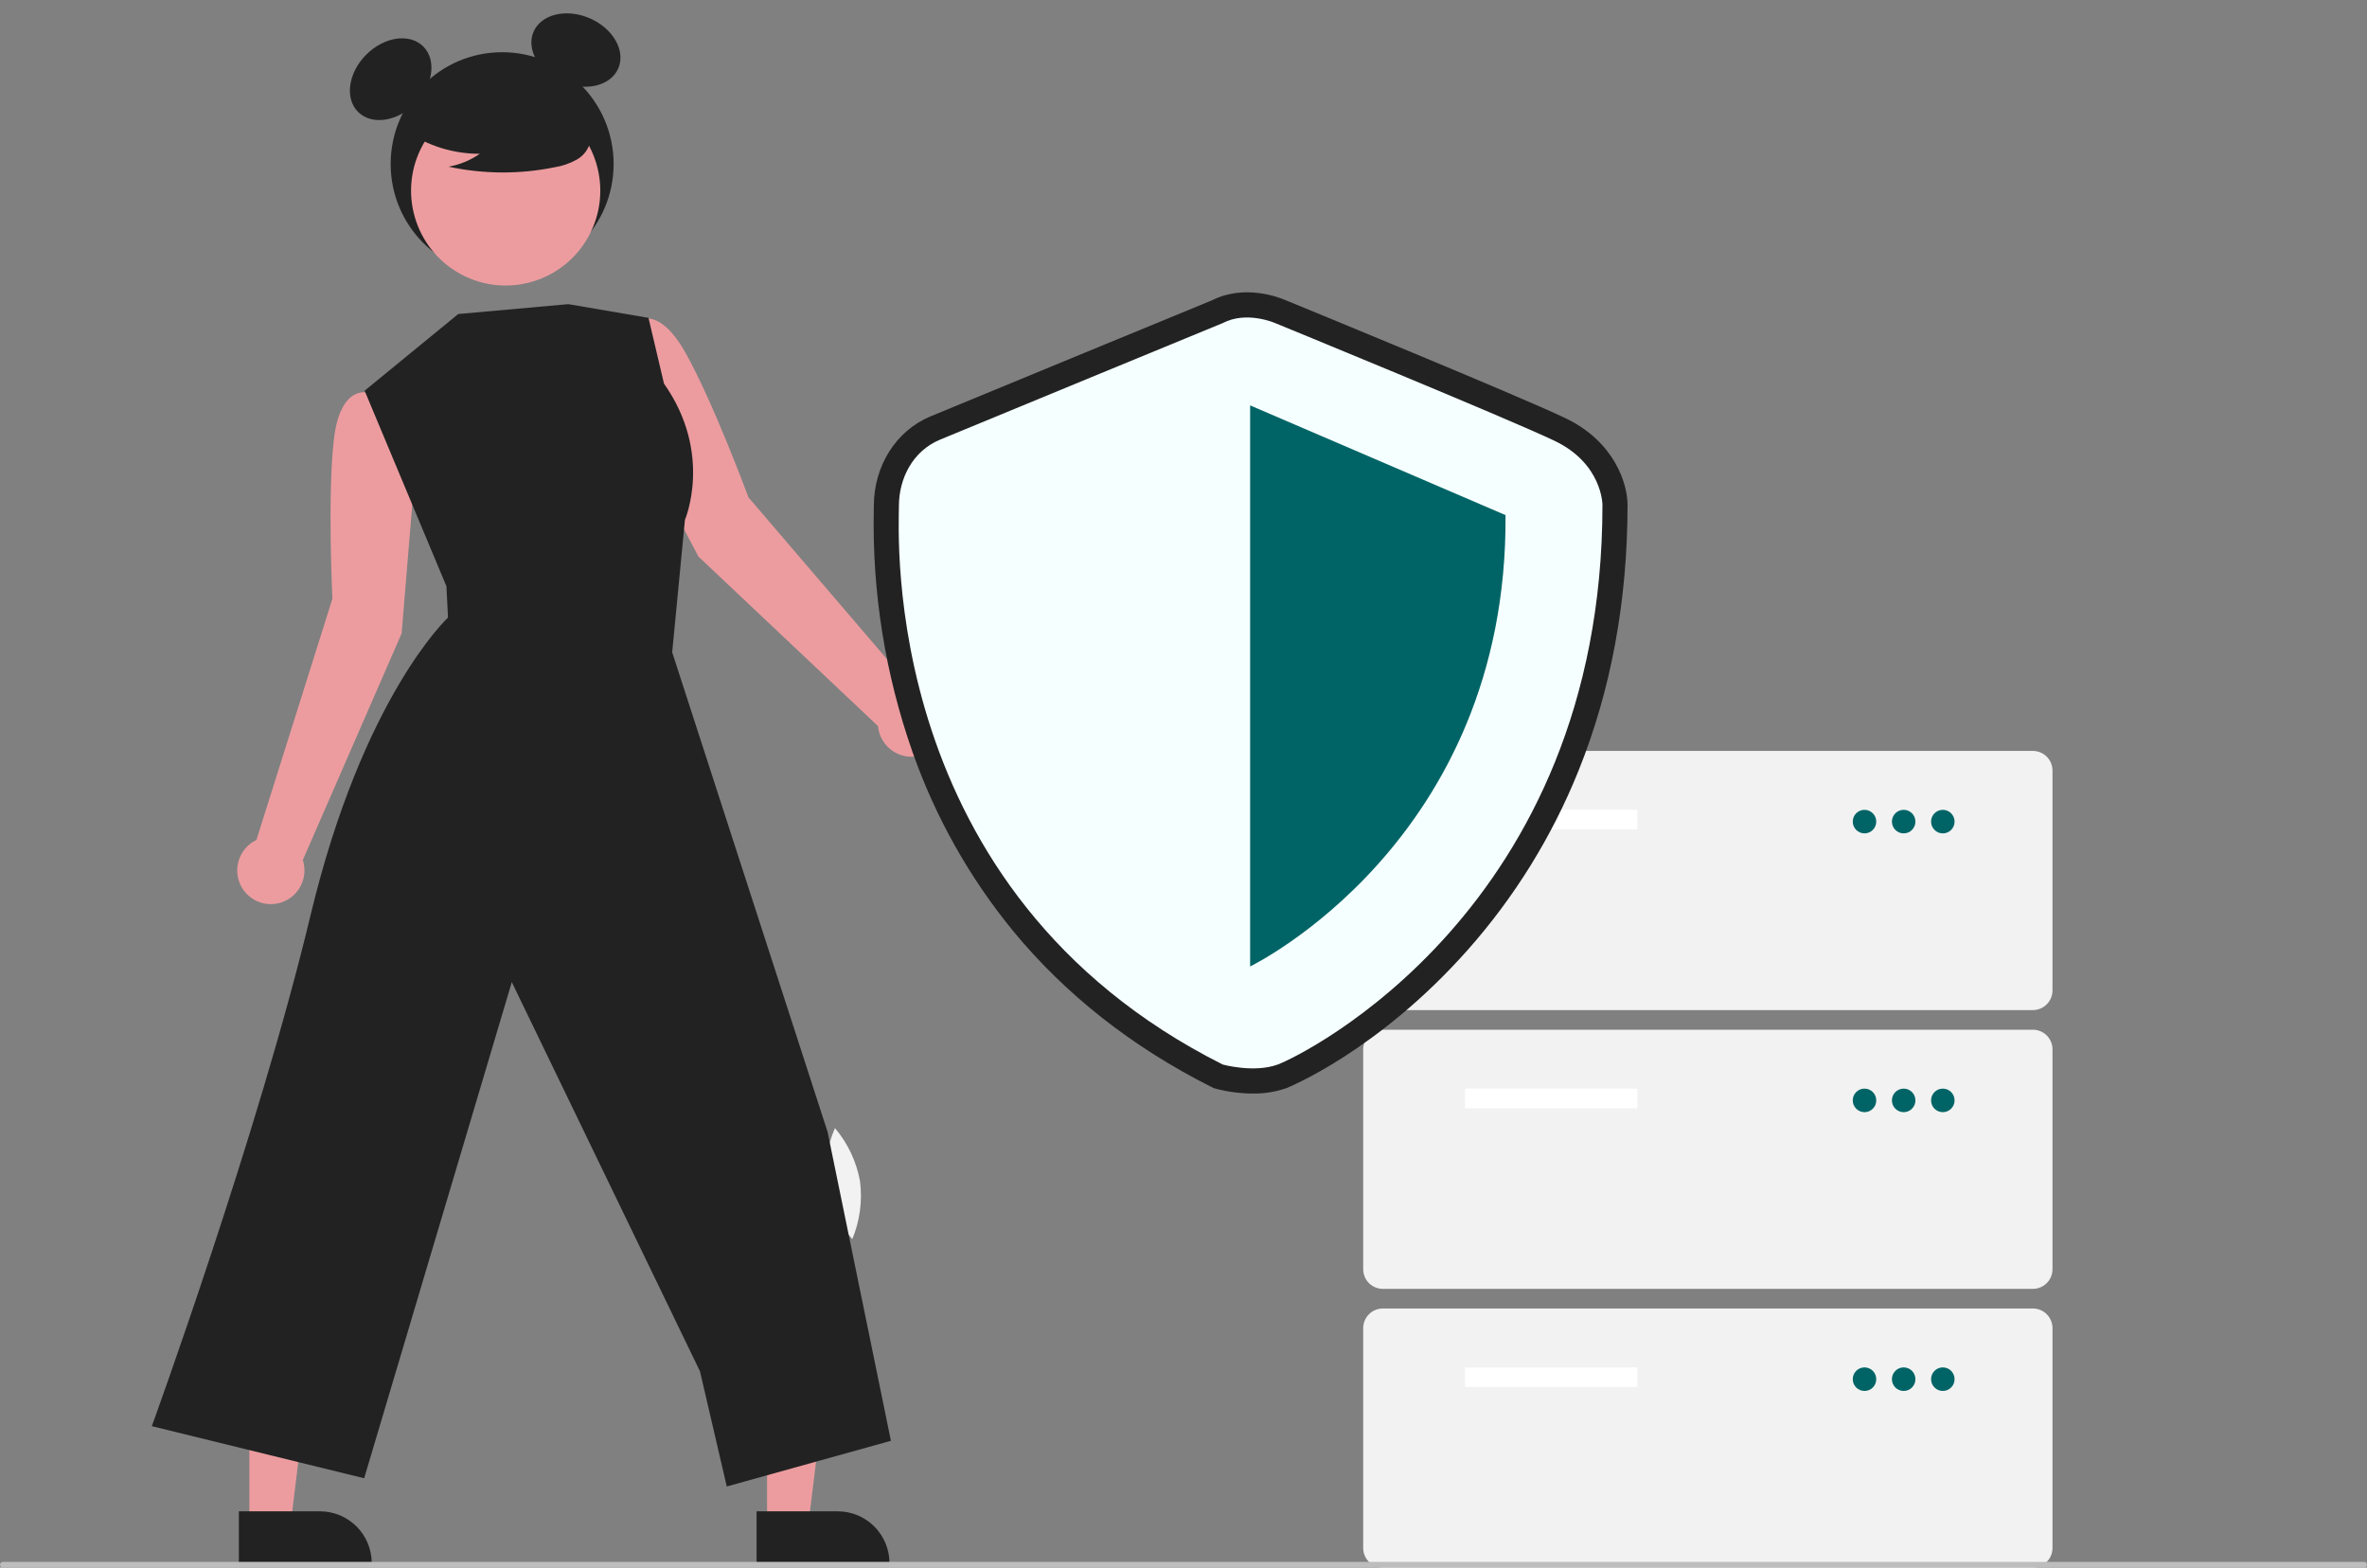 <svg width="302" height="200" viewBox="0 0 302 200" fill="none" xmlns="http://www.w3.org/2000/svg">
<rect x="0" y="0" width="302" height="200" fill="#808080" stroke="none"/>
<path d="M109.724 150.678C110.05 153.191 109.712 155.747 108.743 158.088C107.051 156.192 105.942 153.846 105.55 151.333C105.157 148.82 105.498 146.247 106.531 143.923C108.167 145.856 109.268 148.185 109.724 150.678Z" fill="#F2F2F2"/>
<path d="M52.898 60.802L51.334 51.21L46.918 50.103C46.918 50.103 43.413 49.021 42.594 56.098C41.775 63.175 42.41 76.388 42.41 76.388L32.715 107.167C31.971 107.521 31.344 108.083 30.91 108.786C30.476 109.488 30.253 110.301 30.268 111.128C30.283 111.954 30.535 112.758 30.995 113.444C31.454 114.131 32.101 114.669 32.857 114.997C33.614 115.324 34.449 115.426 35.262 115.29C36.075 115.153 36.832 114.785 37.441 114.229C38.051 113.673 38.488 112.953 38.7 112.154C38.912 111.356 38.889 110.513 38.636 109.727L51.242 80.815L52.898 60.802Z" fill="#EC9C9F"/>
<path d="M79.749 53.254L77.431 43.816L81.058 41.06C81.058 41.06 83.858 38.686 87.383 44.872C90.908 51.058 95.499 63.46 95.499 63.46L116.47 87.951C117.293 87.984 118.09 88.254 118.764 88.729C119.438 89.205 119.962 89.865 120.271 90.63C120.581 91.396 120.664 92.235 120.511 93.047C120.357 93.859 119.973 94.609 119.405 95.208C118.838 95.807 118.11 96.229 117.309 96.424C116.508 96.619 115.668 96.578 114.889 96.306C114.111 96.035 113.427 95.545 112.919 94.894C112.411 94.243 112.102 93.459 112.027 92.636L89.11 71.008L79.749 53.254Z" fill="#EC9C9F"/>
<path d="M97.871 194.536L103.13 194.536L105.632 174.201L97.87 174.201L97.871 194.536Z" fill="#EC9C9F"/>
<path d="M96.53 192.815L106.887 192.814H106.887C108.637 192.814 110.316 193.511 111.554 194.752C112.792 195.993 113.487 197.676 113.487 199.431V199.646L96.531 199.646L96.53 192.815Z" fill="#222222"/>
<path d="M31.815 194.536L37.073 194.536L39.575 174.201L31.814 174.201L31.815 194.536Z" fill="#EC9C9F"/>
<path d="M30.473 192.815L40.829 192.814H40.83C42.58 192.814 44.258 193.511 45.496 194.752C46.734 195.993 47.429 197.676 47.429 199.431V199.646L30.473 199.646L30.473 192.815Z" fill="#222222"/>
<path d="M64.067 35.18C71.922 35.18 78.29 28.796 78.29 20.921C78.29 13.046 71.922 6.662 64.067 6.662C56.212 6.662 49.844 13.046 49.844 20.921C49.844 28.796 56.212 35.18 64.067 35.18Z" fill="#222222"/>
<path d="M52.966 13.233C55.264 10.929 55.73 7.66 54.006 5.932C52.282 4.204 49.022 4.671 46.723 6.975C44.425 9.279 43.959 12.548 45.683 14.276C47.407 16.004 50.667 15.537 52.966 13.233Z" fill="#222222"/>
<path d="M78.892 8.705C79.849 6.457 78.202 3.598 75.213 2.318C72.224 1.038 69.025 1.822 68.067 4.069C67.109 6.317 68.756 9.177 71.745 10.457C74.734 11.737 77.934 10.953 78.892 8.705Z" fill="#222222"/>
<path d="M75.11 30.13C78.308 24.265 76.158 16.913 70.308 13.707C64.459 10.501 57.124 12.656 53.927 18.521C50.729 24.385 52.879 31.738 58.728 34.944C64.578 38.149 71.913 35.994 75.11 30.13Z" fill="#EC9C9F"/>
<path d="M51.835 16.713C54.593 18.619 57.867 19.634 61.218 19.62C60.023 20.451 58.662 21.012 57.23 21.265C61.684 22.223 66.288 22.249 70.752 21.341C71.745 21.182 72.702 20.852 73.583 20.366C74.022 20.121 74.404 19.785 74.705 19.381C75.006 18.978 75.219 18.515 75.33 18.024C75.627 16.325 74.306 14.781 72.934 13.741C70.832 12.172 68.41 11.091 65.841 10.577C63.272 10.062 60.621 10.126 58.079 10.765C56.42 11.195 54.758 11.921 53.68 13.257C52.602 14.593 52.283 16.653 53.31 18.028L51.835 16.713Z" fill="#222222"/>
<path d="M58.468 40.062L46.521 49.844L56.96 74.797L57.159 78.79C57.159 78.79 46.322 88.806 39.617 116.788C32.912 144.77 19.369 181.95 19.369 181.95L46.462 188.595L65.299 125.298L89.311 174.956L92.727 189.644L113.67 183.815L105.587 144.399L85.763 83.216L87.391 66.313C87.391 66.313 91.019 57.877 84.717 48.944L82.74 40.551L72.508 38.803L58.468 40.062Z" fill="#222222"/>
<path d="M259.374 128.866H176.426C175.764 128.865 175.129 128.601 174.66 128.131C174.192 127.662 173.929 127.025 173.928 126.361V98.308C173.929 97.644 174.192 97.007 174.66 96.538C175.129 96.068 175.764 95.804 176.426 95.803H259.374C260.037 95.804 260.672 96.068 261.14 96.538C261.609 97.007 261.872 97.644 261.873 98.308V126.361C261.872 127.025 261.609 127.662 261.14 128.131C260.672 128.601 260.037 128.865 259.374 128.866Z" fill="#F2F2F2"/>
<path d="M208.905 103.318H186.919V105.822H208.905V103.318Z" fill="white"/>
<path d="M237.888 106.323C238.716 106.323 239.387 105.65 239.387 104.82C239.387 103.99 238.716 103.318 237.888 103.318C237.06 103.318 236.389 103.99 236.389 104.82C236.389 105.65 237.06 106.323 237.888 106.323Z" fill="#006466"/>
<path d="M242.885 106.323C243.713 106.323 244.384 105.65 244.384 104.82C244.384 103.99 243.713 103.318 242.885 103.318C242.057 103.318 241.386 103.99 241.386 104.82C241.386 105.65 242.057 106.323 242.885 106.323Z" fill="#006466"/>
<path d="M247.881 106.323C248.709 106.323 249.38 105.65 249.38 104.82C249.38 103.99 248.709 103.318 247.881 103.318C247.053 103.318 246.382 103.99 246.382 104.82C246.382 105.65 247.053 106.323 247.881 106.323Z" fill="#006466"/>
<path d="M259.374 164.433H176.426C175.764 164.432 175.129 164.168 174.66 163.698C174.192 163.229 173.929 162.592 173.928 161.928V133.875C173.929 133.211 174.192 132.574 174.66 132.105C175.129 131.635 175.764 131.371 176.426 131.37H259.374C260.037 131.371 260.672 131.635 261.14 132.105C261.609 132.574 261.872 133.211 261.873 133.875V161.928C261.872 162.592 261.609 163.229 261.14 163.698C260.672 164.168 260.037 164.432 259.374 164.433Z" fill="#F2F2F2"/>
<path d="M208.905 138.885H186.919V141.389H208.905V138.885Z" fill="white"/>
<path d="M237.888 141.89C238.716 141.89 239.387 141.217 239.387 140.387C239.387 139.557 238.716 138.885 237.888 138.885C237.06 138.885 236.389 139.557 236.389 140.387C236.389 141.217 237.06 141.89 237.888 141.89Z" fill="#006466"/>
<path d="M242.885 141.89C243.713 141.89 244.384 141.217 244.384 140.387C244.384 139.557 243.713 138.885 242.885 138.885C242.057 138.885 241.386 139.557 241.386 140.387C241.386 141.217 242.057 141.89 242.885 141.89Z" fill="#006466"/>
<path d="M247.881 141.89C248.709 141.89 249.38 141.217 249.38 140.387C249.38 139.557 248.709 138.885 247.881 138.885C247.053 138.885 246.382 139.557 246.382 140.387C246.382 141.217 247.053 141.89 247.881 141.89Z" fill="#006466"/>
<path d="M259.374 200H176.426C175.764 199.999 175.129 199.735 174.66 199.265C174.192 198.796 173.929 198.159 173.928 197.495V169.442C173.929 168.778 174.192 168.142 174.66 167.672C175.129 167.202 175.764 166.938 176.426 166.938H259.374C260.037 166.938 260.672 167.202 261.14 167.672C261.609 168.142 261.872 168.778 261.873 169.442V197.495C261.872 198.159 261.609 198.796 261.14 199.265C260.672 199.735 260.037 199.999 259.374 200Z" fill="#F2F2F2"/>
<path d="M208.905 174.452H186.919V176.957H208.905V174.452Z" fill="white"/>
<path d="M237.888 177.457C238.716 177.457 239.387 176.785 239.387 175.955C239.387 175.125 238.716 174.452 237.888 174.452C237.06 174.452 236.389 175.125 236.389 175.955C236.389 176.785 237.06 177.457 237.888 177.457Z" fill="#006466"/>
<path d="M242.885 177.457C243.713 177.457 244.384 176.785 244.384 175.955C244.384 175.125 243.713 174.452 242.885 174.452C242.057 174.452 241.386 175.125 241.386 175.955C241.386 176.785 242.057 177.457 242.885 177.457Z" fill="#006466"/>
<path d="M247.881 177.457C248.709 177.457 249.38 176.785 249.38 175.955C249.38 175.125 248.709 174.452 247.881 174.452C247.053 174.452 246.382 175.125 246.382 175.955C246.382 176.785 247.053 177.457 247.881 177.457Z" fill="#006466"/>
<path d="M159.837 139.512C158.257 139.507 156.684 139.303 155.155 138.905L154.853 138.821L154.574 138.681C144.465 133.6 135.937 126.889 129.227 118.734C123.672 111.943 119.341 104.234 116.429 95.951C112.946 86.035 111.271 75.572 111.483 65.062C111.487 64.841 111.491 64.671 111.491 64.553C111.491 59.444 114.319 54.961 118.697 53.132C122.048 51.733 152.471 39.205 154.669 38.3C158.809 36.221 163.225 37.956 163.932 38.26C165.517 38.91 193.642 50.442 199.719 53.343C205.983 56.333 207.654 61.705 207.654 64.408C207.654 76.643 205.54 88.078 201.372 98.395C198.005 106.746 193.233 114.456 187.264 121.188C175.748 134.18 164.229 138.786 164.118 138.827C162.741 139.302 161.292 139.534 159.837 139.512ZM157.128 132.785C158.126 133.01 160.426 133.346 161.924 132.798C163.828 132.102 173.47 127.09 182.479 116.925C194.928 102.881 201.244 85.227 201.253 64.453C201.231 64.032 200.933 61.03 196.967 59.137C191.008 56.292 161.775 44.309 161.48 44.188L161.399 44.154C160.787 43.896 158.837 43.354 157.493 44.06L157.224 44.186C156.898 44.32 124.604 57.617 121.16 59.056C118.75 60.062 117.892 62.556 117.892 64.553C117.892 64.7 117.888 64.912 117.883 65.186C117.607 79.401 120.888 114.379 157.128 132.785Z" fill="#222222"/>
<path d="M156.008 41.218C156.008 41.218 123.42 54.636 119.928 56.094C116.437 57.553 114.691 61.053 114.691 64.553C114.691 68.054 112.072 113.729 156.008 135.813C156.008 135.813 159.995 136.919 163.021 135.813C166.046 134.706 204.453 116.038 204.453 64.408C204.453 64.408 204.453 59.157 198.343 56.24C192.233 53.323 162.691 41.218 162.691 41.218C162.691 41.218 159.063 39.614 156.008 41.218Z" fill="#F5FFFF"/>
<path d="M159.5 51.719V123.299C159.5 123.299 192.379 107.433 192.088 65.72L159.5 51.719Z" fill="#006466"/>
<path d="M301.634 200H0.366C0.269 200 0.176 199.961 0.107 199.893C0.039 199.824 0 199.731 0 199.633C0 199.536 0.039 199.443 0.107 199.374C0.176 199.306 0.269 199.267 0.366 199.267H301.634C301.731 199.267 301.824 199.306 301.893 199.374C301.961 199.443 302 199.536 302 199.633C302 199.731 301.961 199.824 301.893 199.893C301.824 199.961 301.731 200 301.634 200Z" fill="#BDBDBD"/>
</svg>
